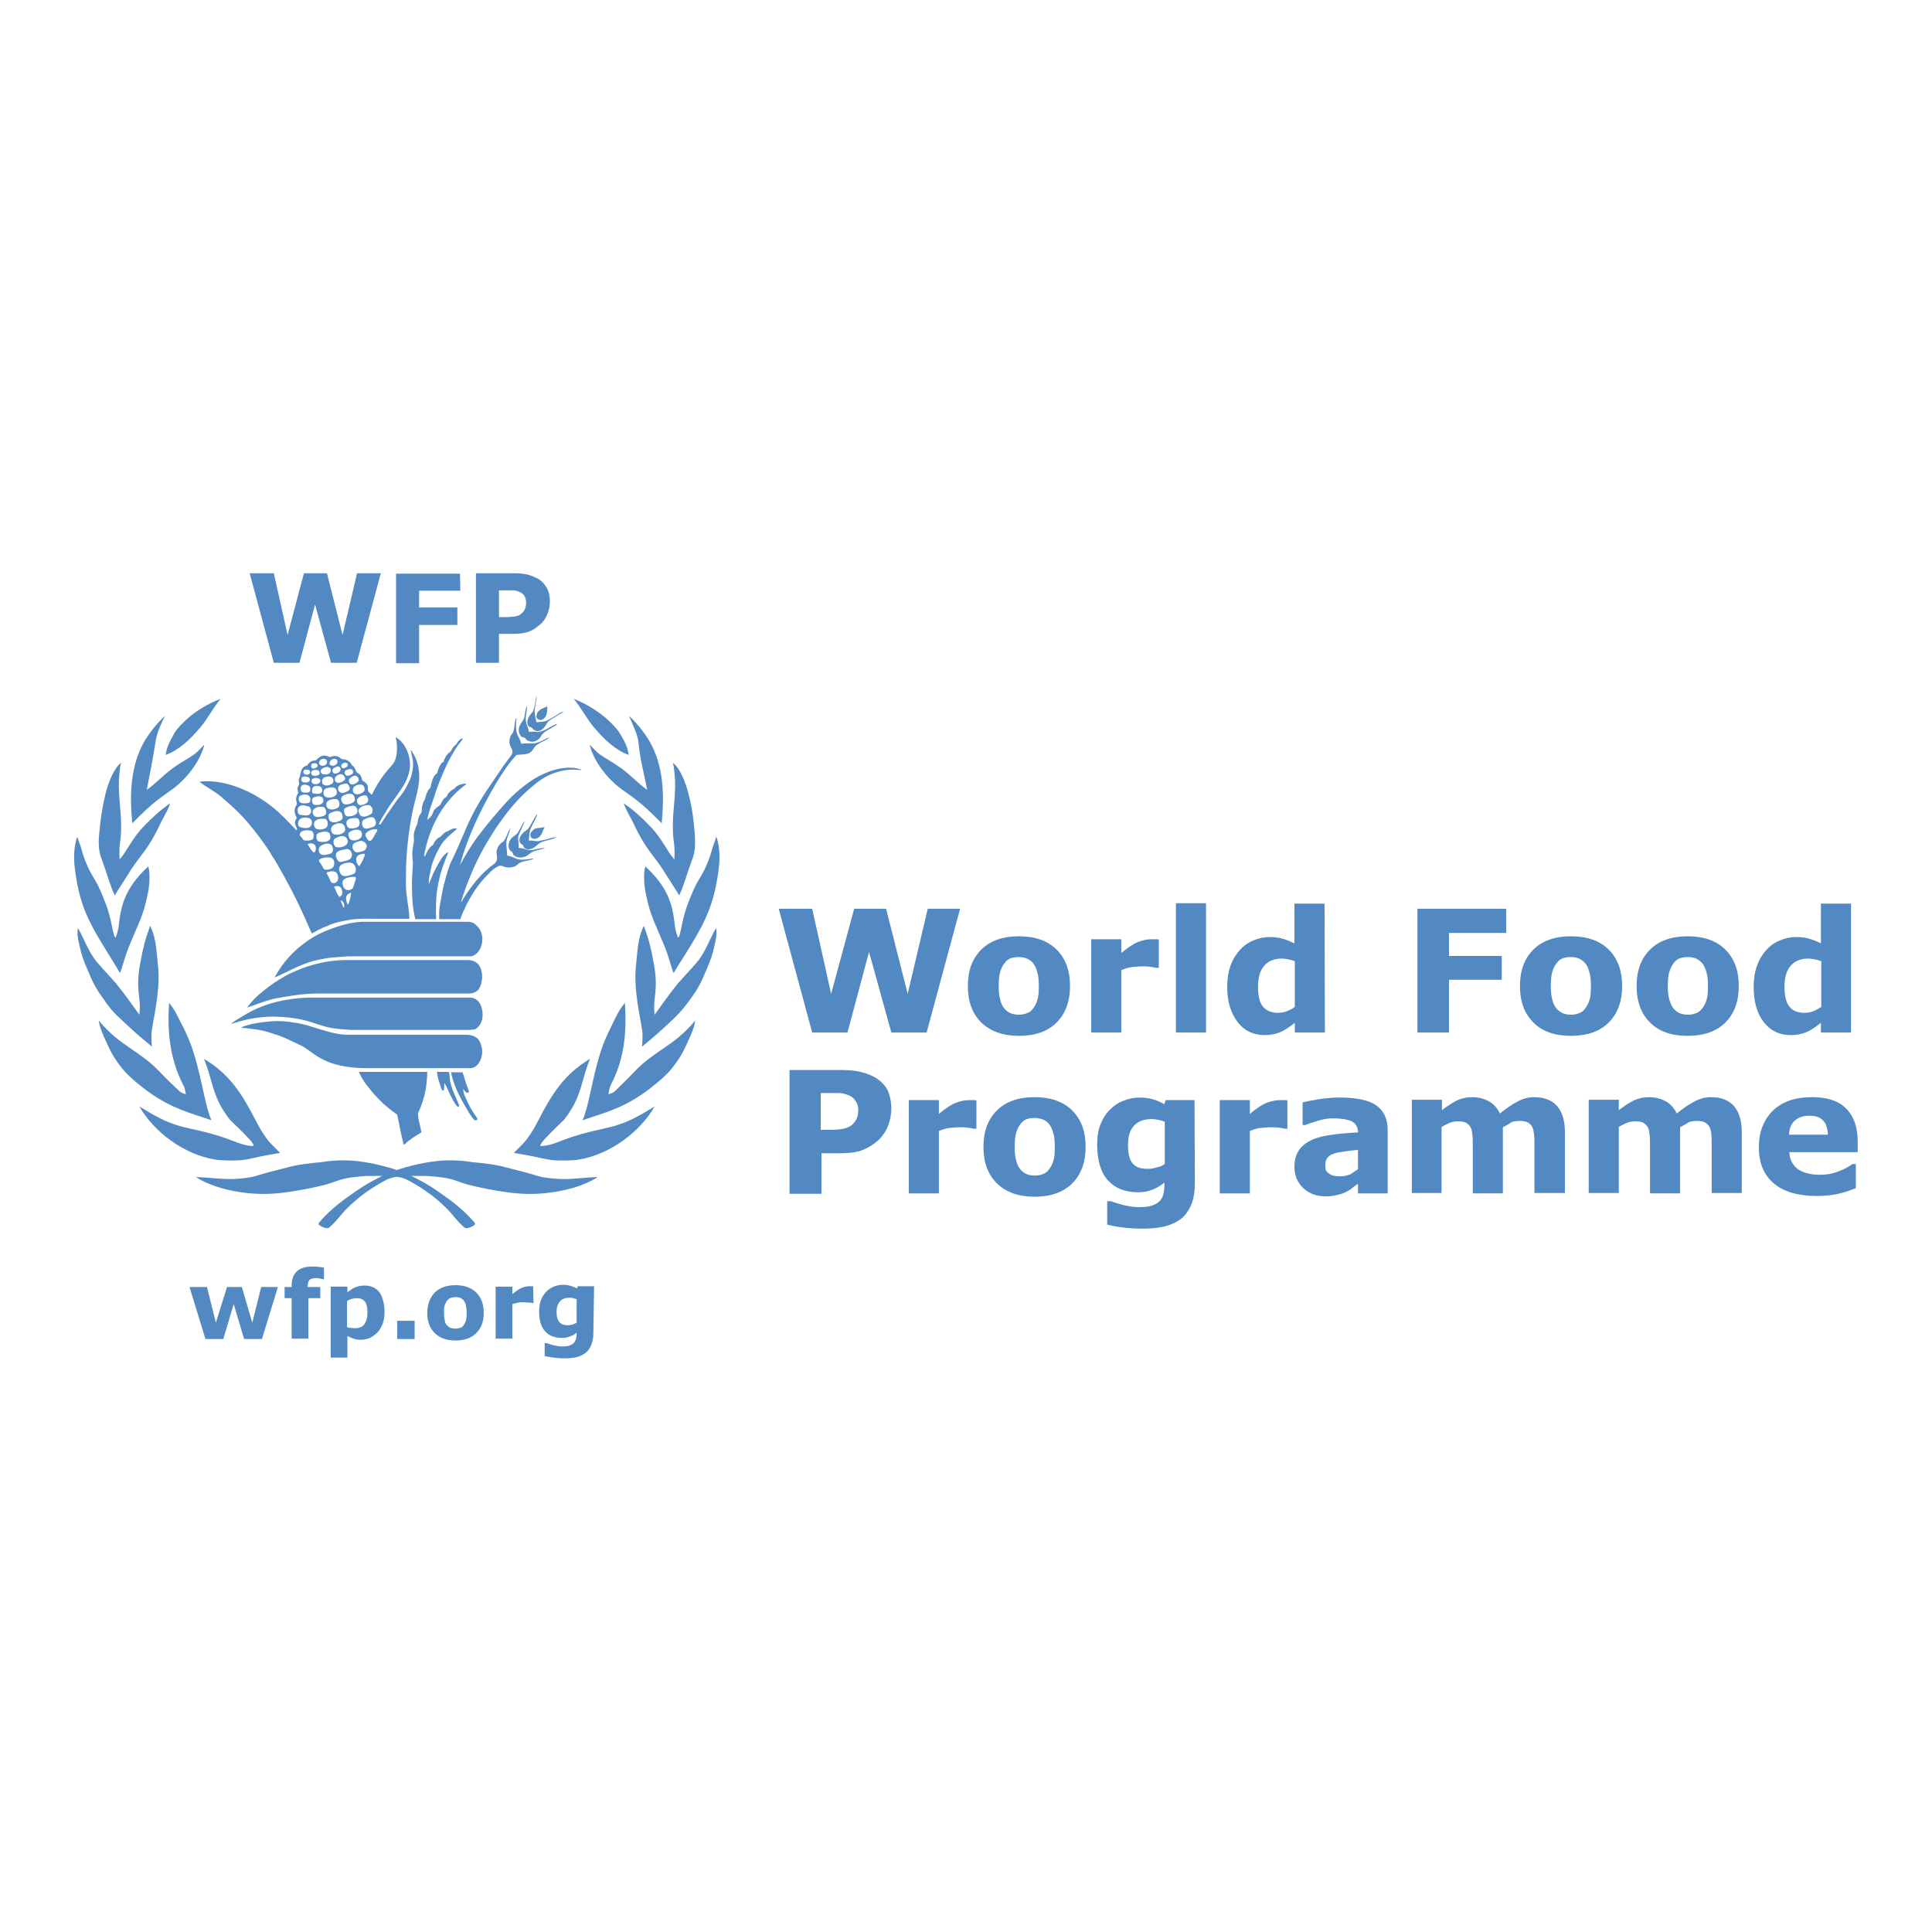 <?xml version="1.0" encoding="UTF-8"?>
<svg xmlns="http://www.w3.org/2000/svg" xmlns:xlink="http://www.w3.org/1999/xlink" version="1.1" id="Layer_1" x="0px" y="0px" viewBox="0 0 520 520" style="enable-background:new 0 0 520 520;" xml:space="preserve"> <style type="text/css"> .st0{fill:#FFFFFF;} .st1{fill:#5289C3;} </style> <rect class="st0" width="520" height="520"></rect> <g id="Layer_4"> </g> <g id="map"> </g> <g id="guides"> </g> <g id="images"> </g> <g id="text"> </g> <g id="key"> <g> <g> <g> <path class="st1" d="M119.9,206.6c0.9-2,1.8-3.6,3-5.5c0.5-0.8,1.2-1.4,1.7-2.3c-0.3-0.1-0.6,0.1-0.8,0.3 c-0.6,0.4-0.8,1.1-1.2,1.4c-1,0.8-1,1.6-1.6,2c-0.5,0.3-0.6,0.6-1,1.1c-0.2,0.4-0.4,0.7-0.6,1.4c-0.1,0.3-0.3,0-0.7,0.6 c-0.5,0.7-0.8,1.5-1,2.4c-0.1,0.3-0.6,0.4-0.9,1c-0.4,0.8-0.7,1.6-0.9,2.8c0,0.3-0.5,0.5-0.8,1.2c-0.2,0.5-0.4,0.7-0.6,1.7 c-0.1,0.6-0.4,0.7-0.7,1.6c-0.2,0.7-0.3,1.3-0.3,2.2c0,0.2-0.3,0.5-0.6,1c-0.4,0.8-0.4,1.4-0.6,2.3c-0.1,0.3-0.4,0.7-0.8,2.1 c-0.3,1.2,0,2-0.1,2.6c-0.3,1.5-0.5,2.8-0.4,4.3c0.1,0.7,0.2,1.5,0.1,2.2c-0.1,2.2-0.3,4-0.2,6.5c0,1.4,0.1,3.2,0.3,4.8 c0.2,1.7,0.6,3.1,0.6,3.1h5.6c0,0-0.2-3.2,0.1-6.6c0.2-2,0.7-4.2,1.1-5.7c0.6-1.9,0.9-2.9,2-5.5c0-0.1,0-0.3-0.3-0.1 c-0.6,0.5-1.1,0.9-1.5,1.6c-0.7,1.1-1.1,1.9-1.7,3c-0.7,1.3-1,2.4-1.7,3.9c0-1.1,0.1-2.2,0.4-3.2c0.2-1,0.4-1.9,0.7-2.8 c0.6-1.6,1.2-2.9,2.1-4.4c0.5-0.9,1.2-1.6,1.9-2.3c0.8-0.8,1.6-1.4,2.5-2.2c-0.9-0.5-2.2,0.5-2.4,0.6c-1.3,0.3-1.8,1.5-2.2,1.6 c-0.6,0.2-0.9,0.6-1.3,1.1c-0.3,0.4-0.4,0.9-0.7,1.1c-0.5,0.3-0.9,0.8-1.3,1.5c-0.2,0.3-0.6,1.6-1,1.5c0.8-4.6,2.4-8.9,5-12.8 c1.7-2.4,3.5-4.5,6.1-6.4c0.4-0.3,0.4-0.4-0.1-0.4c-2.5,0.3-2.6,1.4-3,1.5c-0.4,0.1-0.9,0.6-1.2,0.9c-0.6,0.5-0.5,1-0.8,1.2 c-0.5,0.3-0.8,0.6-1.1,1.2c-0.2,0.3-0.4,0.9-0.7,1.1c-0.6,0.4-1.3,0.9-1.6,1.5c-0.2,0.4-0.3,0.9-0.6,1.3 c-0.3,0.4-0.8,0.8-1.1,1.1c0.3-2,1.2-4.3,1.9-6.3C117.7,211.6,118.8,209.1,119.9,206.6z"></path> <path class="st1" d="M125.6,222.6c2.1-4.8,4.3-8.3,7.2-12.5c0.4-0.5,0.7-1.1,1.1-1.6c0.1-0.2,0.9-1.3,1-1.5 c1-1.5,1.4-1.9,2.4-3.3c0.3-0.4,0.5-0.7,0.6-1.1c0.2-0.8-0.5-1.4-0.7-2.2c-0.2-0.8-0.1-1.7,0.3-2.4c0.2-0.4,0.5-0.6,0.7-1.2 c0.4-1.1,0.3-3.5,0.8-3.5c-0.1,1.1-0.2,2.4,0,3.5c0.2,1.3,1,2,1.3,3.4c0.8-0.2,1.8-0.1,2.5-0.1c0.7,0.1,1.6-0.1,2.3-0.4 c1-0.3,1.8-1,2.8-1.2c-0.9,0.8-2.1,1.1-3.1,1.8c-0.4,0.2-0.7,0.5-1,0.9c-0.4,0.6-0.7,1.2-1.4,1.5c-1.1,0.5-2.1,0.3-3.4,0.5 c-1.9,2-3.7,4.7-5.4,7.5c-4.2,7.1-7.8,14.6-9.8,22.2c0.7-1.3,1.4-2.6,2.2-3.9c0.9-1.4,1.8-2.8,2.8-4.1c2.4-3.2,4.8-6,7.5-9 c2.2-2.4,4.6-4.4,7.2-6.1c3.5-2.2,7.9-3.7,11.7-3c0.4,0.1,1.1,0.2,1.3,0.5c-4.8-0.7-9.1,1-12.3,3.6c-2.5,2-4.7,4.1-6.8,6.7 c-1.1,1.3-2.1,2.7-3.1,4.1c-1,1.4-2,3-2.9,4.5c-3.1,5.1-5.4,10.5-7.2,16.1c-0.1,0.2-0.1,0.4-0.1,0.5c0.1-0.1,0.2-0.3,0.3-0.4 c2.3-3.8,5.1-7.4,8.6-9.9c0.3-0.2,0.6-0.6,0.7-0.9c0.4-1.5-0.8-2.2,0.8-4.3c0.4-0.5,0.9-0.6,1.2-1.1c0.7-1,1.2-2.8,1.7-3.3 c-0.3,1.2-0.9,2.4-1.1,3.6c-0.1,1.3,0.2,2.4,0.2,3.8c0.9,0.1,1.7,0.5,2.4,0.8c1.1,0.4,1.8,0.3,2.9,0.2c0.5,0,1.4-0.3,1.9-0.2 c-1.1,0.6-2.6,0.5-3.7,1.1c-0.8,0.4-1,1-2.1,1.2c-1,0.2-1.8,0.1-2.4-0.2c-0.5-0.2-0.9-0.3-1.3-0.1c-1.2,0.6-2,1.3-2.9,2.3 c-2.2,2.2-3.9,4.6-5.6,7.8c-0.4,0.9-0.8,1.7-1.2,2.6c-0.2,0.4-0.6,1.6-0.6,1.6h-5.7c0,0,0-1.6,0-2.2c0.1-1.2,0.3-2.1,0.5-3.3 c0.3-1.7,0.6-3.3,1.1-5c0.4-1.6,0.9-3.2,1.5-4.7C123,228.8,124.3,225.6,125.6,222.6z"></path> <path class="st1" d="M70.9,266.7c2.1-1.7,3.6-2.7,5.7-3.9c0.8-0.5,2.1-1.1,3.1-1.5c3.6-1.6,8.3-2.8,12.8-2.9c0.1,0,0.1,0,0.1,0 h33.2c0,0-0.1,0,0.1,0c1.1,0,2.1,0.4,2.7,1c0.6,0.6,1,1.6,1.1,2.5c0.1,0.8,0.1,1.5-0.1,2.4c-0.1,0.7-0.3,1.1-0.6,1.7 c-0.2,0.4-0.4,0.6-0.9,0.9c-0.4,0.3-1.1,0.5-1.8,0.5c-0.1,0-0.2,0-0.2,0c0,0-38.9,0-38.9,0s-0.2,0-0.4,0c-2.5,0-5.2,0.1-7.7,0.5 c-1.9,0.3-3.9,0.6-5.7,1c-2.3,0.6-4.6,1.5-6.9,2.3C67.8,269.4,69.2,268,70.9,266.7z"></path> <path class="st1" d="M82.4,253.5c2-1.5,4.5-2.7,6.7-3.5c1.1-0.4,2.6-0.9,3.8-1.2c1.4-0.4,3.1-0.6,4.4-0.7c0.4,0,0.1,0,0.1,0 l28.5,0c0,0,0.6,0,0.8,0.1c0.5,0.1,1,0.3,1.1,0.5c0.4,0.3,1,0.9,1.3,1.4c0.7,1.2,0.9,2.5,0.6,3.9c-0.3,1.6-1.5,3.3-3.1,3.4 c-0.3,0-0.8,0-0.8,0H95c0,0-1.8,0-2.6,0.1c-1.5,0.1-3.2,0.2-4.5,0.4c-1.1,0.2-2.2,0.4-3.4,0.7c-3.8,1-7.1,3-10.6,4.5 C76.2,258.8,79.3,255.7,82.4,253.5z"></path> <path class="st1" d="M66.5,272.8c5-2.9,10.9-4.1,16.4-4.3c0.1,0,0.4,0,0.4,0l42.6,0c0,0,0.1,0,0.5,0c2.6,0,3.5,2.6,3.5,4.6 c0,0.7-0.1,1.4-0.3,1.8c-0.2,0.6-0.5,1.1-1,1.6c-0.2,0.2-0.7,0.6-1,0.6c-0.6,0.1-1.3,0.1-1.3,0.1c0,0-31.7,0-31.7,0 c0,0-1.7-0.1-2.9-0.2c-0.9-0.1-1.5-0.2-2.4-0.3c-2.2-0.4-4-1.1-5.9-1.7c-1.3-0.4-2.6-0.7-4-0.9c-2.5-0.4-5.3-0.6-7.9-0.4 c-3.3,0.2-6.2,0.9-9.3,1.9C62.8,274.9,65,273.7,66.5,272.8z"></path> <path class="st1" d="M89.4,286.2c-1.5-0.5-2.9-1.2-4.2-2c-1.7-1.1-2.5-2-4.6-3c-1.8-0.8-3.3-1.7-5.9-2.6c-1.2-0.4-3.2-1.1-5-1.4 c-2.5-0.4-4.8-0.6-4.8-0.6s0.5-0.3,0.8-0.4c2.5-0.8,4.7-1.1,7.3-1.3c2.3-0.2,4.3,0,6.6,0.4c0.9,0.1,2.1,0.4,3.2,0.7 c3.4,1,7.3,2.5,10.7,2.5c0.2,0,0.2,0,0.2,0h31.7c0,0-0.2,0,0.1,0c1,0,2.7,0.3,3.5,1.6c0.8,1.5,1.1,3.2,0.4,5 c-0.2,0.5-0.6,1.3-1.1,1.7c-0.4,0.4-1.2,0.7-1.6,0.7c-0.1,0-0.3,0-0.3,0H98.7c0,0,0.1,0-0.2,0C95.7,287.5,92.1,287.1,89.4,286.2 z"></path> <path class="st1" d="M102.1,296c-0.8-0.8-1.9-2-2.8-3.2c-1.9-2.2-2.7-4.3-2.7-4.3H115c0,0,0,2.1-0.4,4.6 c-0.4,2.3-1.2,4.7-2.1,6.5c0,1.8,0.7,3.5,0.9,5.2c-1.5,0.9-3.2,1.9-4.5,3.2c-0.1,0.1-0.2,0.1-0.3-0.1c-0.7-2.7-1.1-5.2-1.7-7.9 C105.1,298.7,103.5,297.5,102.1,296z"></path> <path class="st1" d="M121.1,294.5c-0.5-1-0.9-2.2-1.5-3c-0.1,0.7,0,1.1-0.1,1.7c-0.1,0.5-0.5,0.3-0.6,0.1 c-0.3-0.7-0.5-1.6-0.8-2.4c-0.4-1.3-0.5-2.4-0.5-2.4l3.1,0c0,0,0.1,0,0.2,0.3c0.2,0.8,0.1,1.5,0.3,2.4c0.3,1.2,0.6,2.2,1.1,3.3 c0.4,0.9,0.8,1.9,1.2,2.8c0.1,0.1,0.1,0.4,0,0.5c-0.1,0.1-0.3,0.1-0.4,0C122.2,296.9,121.8,295.8,121.1,294.5z"></path> <path class="st1" d="M125.9,296.7c-0.5-1.1-1.3-2.4-1.2-3.6c0.3,0.4,0.5,0.8,0.9,1c0.2,0.1,0.7,0,0.6-0.4 c-0.2-0.7-0.5-1.3-0.8-2.2c-0.4-1.4-0.9-2.9-0.9-2.9l-3.1,0c0,0,0.2,1.3,0.9,3.2c0.6,1.7,1.6,3.7,2.7,5.6c0.9,1.5,1.6,2.9,2.6,4 c0.3,0.4,1.2,0,0.8-0.5C127.4,299.5,126.5,298.1,125.9,296.7z"></path> <path class="st1" d="M146.2,190.6c-0.7,0.3-1.3,0.7-1.6,1.3c-0.2,0.5-0.4,1.2,0.1,1.6c0.8,0.7,1.8,0,2.2-0.7 c0.5-0.9,0.4-2.7,0.4-2.7S146.7,190.4,146.2,190.6z"></path> <path class="st1" d="M147,195c0.3-0.6,0.9-1.2,1.7-1.6c0.8-0.5,1.6-1,2.2-1.3c0.6-0.3,0.7-0.6,0.7-0.6s-0.5,0.2-0.7,0.3 c-1.4,0.9-3,1.8-3.6,2.1c-0.8,0.4-1.9,0.4-2.9,0.5c-0.2-1.2-0.5-1.8-0.5-2.9c0-0.5,0.1-1.2,0.2-1.7c0.3-1.6,0.4-2.4,0.4-2.4 s-0.2,0.2-0.3,0.9c-0.1,0.6-0.2,0.9-0.3,1.6c-0.2,0.9-0.3,1.6-0.9,2.1c-0.7,0.8-1.4,2.1-0.9,3.2c0.3,0.6,0.9,0.5,1.1,0.7 c0.2,0.2,0.3,0.5,0.8,0.7C145.1,197.2,146.4,196.2,147,195z"></path> <path class="st1" d="M145.5,198.3c0.4-0.6,0.8-1.1,1.4-1.5c1-0.6,1.8-1,2.4-1.4c0.3-0.1,0.5-0.3,0.6-0.6 c-0.3,0.1-1.3,0.6-2.4,1.2c-0.7,0.5-2,1-2.9,1c-0.3,0-0.6-0.1-0.9-0.1c-0.6,0-1.3,0.1-1.3,0.1s-0.2-0.8-0.4-1.4 c-0.1-0.3-0.3-0.6-0.4-1.2c-0.1-0.4-0.1-0.9-0.1-1.3c0.1-1,0.4-2,0.3-3.1c-0.6,1.3-0.4,3-1.1,4c-0.3,0.4-0.6,0.8-0.8,1.3 c-0.4,0.9-0.4,1.8,0.2,2.7c0.3,0.5,1,0.5,1.2,0.6c0.2,0.1,0.3,0.7,1,0.8C143.4,200,144.8,199.4,145.5,198.3z"></path> <path class="st1" d="M145.8,224.4c0.3-0.6,0.5-1.3,0.8-1.8c-0.8,0.1-0.9,0.2-2.1,0.3c-0.3,0-0.8,0.3-1,0.5 c-0.5,0.5-0.9,0.9-0.7,1.7c0.1,0.3,0.3,0.5,0.5,0.6C144.3,226,145.3,225.4,145.8,224.4z"></path> <path class="st1" d="M146.8,226c1.1-0.3,2.4-0.8,2.9-0.6c-1,0.5-2.3,0.7-3.5,1.1c-0.9,0.2-1.5,0.9-2.3,1.5 c-0.7,0.5-1.7,0.8-2.5,0.4c-0.3-0.1-0.6-0.6-0.6-0.8c0-0.2-0.5-0.4-0.7-0.6c-0.2-0.2-0.3-0.6-0.3-0.8c0-1.5,1.1-2.1,2.2-3 c0.8-0.7,1.9-3.5,2.6-4.1c-0.1,0.9-1.3,2.7-1.8,4c-0.4,1.1-0.3,1.9-0.5,3.1c0.8,0,1.7,0.2,2.5,0.2 C145.4,226.3,146.1,226.1,146.8,226z"></path> <path class="st1" d="M145.6,228.3c-0.6,0.1-1.4,0.3-1.9,0.4c-1.8,0.4-2.6-0.5-4.1-0.5c0.1-1.6-0.4-2.4,0-3.4 c0.4-0.9,0.8-1.9,1.2-2.7c0.3-0.6,0.4-1.2,0.4-1.2s-0.4,0.6-1.7,3c-0.4,0.8-1.2,1-1.9,1.8c-0.8,0.9-1.2,2.8,0.2,3.6 c0.3,0.2,0.2,0.7,0.5,0.9c1,0.9,2.9,0.8,4.1-0.3c1-0.9,2.2-1,3.2-1.3c0.6-0.1,1.1-0.4,1.1-0.4S146.5,228.2,145.6,228.3z"></path> <path class="st1" d="M111.6,216c0.5-1.9,1-3.8,1.2-5.8c0.2-3-0.4-6.1-2.3-8.4c0.2,1,0.4,1.8,0.6,2.8c0.2,1.2,0,2.6-0.3,3.9 c-0.2,0.9-0.7,1.9-1.1,2.7c-0.5,1-1.2,2.2-2,3.1c-2.1,2.6-5.3,7.6-5.3,7.6s-0.3,0-0.4,0c0-0.6,1.5-2.8,2.2-4 c1.6-2.6,2.9-4,4.3-6.3c0.9-1.4,1.6-3.2,1.8-4.8c0.4-3.2-1.3-7.1-3.8-8.4c0.6,2.4,0.5,5.8-0.8,7.3c-2.4,2.7-3.9,4.7-5.6,8.2 c-0.1,0.1-0.5-0.5-0.8-0.7c-0.4-0.2-0.2-1-0.3-1.5c-0.1-0.4-0.3-0.8-0.4-0.8c-0.5-0.6-1-0.7-1.1-0.9c-0.1-0.2-0.1-0.7-0.5-1.4 c-0.2-0.3-0.8-0.5-1-0.8c-0.3-0.3-0.4-1.3-1.1-1.7c-0.3-0.2-0.5-0.8-0.8-1c-1-0.9-2-0.7-2.1-0.8c-0.2-0.1-0.7-0.7-1.6-0.8 c-0.8-0.2-1.3,0.4-1.8,0.2c-1.1-0.5-2.2-0.6-3.4,0.8c-0.3,0.4-1,0-1.7,0.6c-0.7,0.5-0.7,1-1,1c-0.6,0.1-1.1,0.6-1.4,1.2 c-0.1,0.3-0.2,0.9-0.3,1.3c-0.1,0.5-0.4,1-0.4,1.4c0,0.5,0.2,0.8,0.1,1.1c-0.1,0.4-0.4,0.7-0.4,1c0,0.2,0,0.7,0.1,1 c0.2,0.3-0.1,0.6-0.3,1c-0.1,0.3-0.3,0.9-0.2,1.3c0.1,0.6,0.4,0.8,0.1,1.2c-0.4,0.7-0.9,1.9,0,3.3c0.2,0.3-0.4,0.8-0.4,1.5 c0,0.8,0.5,1.4,0.6,1.8c0,0.1-0.2,0.1-0.2,0.3c-2.2-2.3-4.1-4.4-6.6-6.4c-1.5-1.2-3.1-2.2-4.8-3.2c-4.6-2.5-9.9-4.1-14.7-3.5 c1.8,1.5,4.1,2.5,6,4.2c1.8,1.6,3.4,2.9,5,4.6c2.5,2.6,4.6,5.3,6.7,8.3c0.6,0.9,1.1,1.5,1.6,2.5c0.6,0.9,1.3,2,1.8,2.9 c2.7,4.7,5,9.1,7.2,14c0.6,1.3,1.2,2.8,1.8,4.1c0.2,0.4,0.4,0.1,0.6,0c0.8-0.5,1.7-0.9,2.5-1.3c0.7-0.3,1.3-0.5,1.9-0.8 c1.5-0.6,3-0.9,4.6-1.2c2.7-0.6,7.5-0.4,7.5-0.4l9.1,0c0.1,0,0.1,0,0.2,0c-0.1-2.6-0.7-5.2-0.9-7.8c-0.1-2.1,0-4.2,0-6.3 C109.5,227.4,110.3,221.2,111.6,216z M100.9,220.5c0.2,0.5,0.4,0.9,0.2,1.4c-0.2,0.6-0.8,0.7-1.4,0.9c-0.5,0.2-1.4,0.4-1.8,0 c-0.5-0.5-0.7-1.6-0.1-2.1C98.6,220.2,100.5,219.4,100.9,220.5z M94.4,231c-0.6,0.7-1.6,0.7-2.6,1c-0.4,0.1-0.8-0.2-1-0.6 c-0.4-0.7-0.7-1.5,0-2.1c0.6-0.5,1.4-0.5,2.1-0.7c0.3-0.1,0.7-0.2,1.1,0.1C94.7,229.1,95,230.3,94.4,231z M95.7,233.5 c0.2,0.8,0,1.6-0.7,1.8c-0.9,0.3-2.1,0.8-2.9,0.3c-0.8-0.6-1.2-2.1-0.3-2.8C92.9,232.1,95.2,231.6,95.7,233.5z M84.1,212.2 c0.2-0.7,1.1-0.7,1.8-0.6c0.8,0.1,1,1.2,0.7,1.6c-0.4,0.6-1.3,0.5-2.1,0.4C83.9,213.6,83.9,212.8,84.1,212.2z M83.9,209.9 c0.1-0.2,0.2-0.3,0.3-0.3c0.6-0.3,1.2-0.3,1.7,0c0.4,0.2,0.4,0.8,0.1,1.1c-0.4,0.4-1.3,0.5-1.8,0.2 C83.8,210.6,83.8,210.2,83.9,209.9z M89.3,211c-0.7,0.4-1.6,0.6-2.2,0.2c-0.5-0.3-0.5-1.1-0.3-1.5c0.5-0.7,1.6-0.8,2.3-0.6 C89.8,209.4,90,210.6,89.3,211z M90.1,212.1c0.6,0.3,0.7,1.3,0.4,1.8c-0.5,0.7-2.1,1.1-3,0.5c-0.5-0.4-0.8-1.8,0.3-2.2 C88.6,212,89.4,211.7,90.1,212.1z M84.5,214.6c0.8-0.3,2.2-0.6,2.5,0.5c0.3,1.5-1.4,1.7-2.4,1.5 C83.9,216.4,83.7,214.9,84.5,214.6z M84.4,217.9c0.6-0.7,1.7-0.9,2.6-0.7c0.5,0.1,0.8,0.8,0.8,1.5c0,0.4-0.3,0.7-0.5,0.8 c-0.6,0.3-1.3,0.4-2,0.4C84.3,219.8,83.8,218.6,84.4,217.9z M84.8,221c0.6-0.6,1.7-0.7,2.6-0.6c0.5,0.1,0.8,0.6,0.8,1.2 c0.2,1.6-1.9,1.9-3,1.5C84.6,222.9,84.2,221.6,84.8,221z M87.9,217c-0.5-1.6,1.5-2.1,2.7-1.9c0.8,0.2,1.1,1.8,0.3,2.3 C90,218,88.3,218.2,87.9,217z M96.1,218.8c-0.5,0.8-2,1-2.7,0.9c-0.5-0.1-0.8-0.9-0.8-1.5c0-0.3,0.1-0.6,0.3-0.7 c0.8-0.4,1.6-0.7,2.4-0.6C96.1,217.1,96.4,218.2,96.1,218.8z M96.5,220.5c0.3,0.5,0.5,1.1,0.1,1.8c-0.4,0.6-1.9,0.8-2.6,0.6 c-0.4-0.1-0.6-0.6-0.7-0.9c-0.1-0.5-0.1-0.9,0.3-1.3c0.6-0.5,1.4-0.5,2.1-0.5C96,220.1,96.4,220.3,96.5,220.5z M95.4,215.6 c-0.5,0.8-2.7,1.3-3.2,0.5c-0.4-0.6-0.6-1.4,0.1-1.9c0.7-0.4,1.5-0.7,2.3-0.5C95.3,213.8,95.7,215,95.4,215.6z M93.8,212.8 c-0.4,0.3-0.8,0.4-1.3,0.6c-0.7,0.2-1.4-0.3-1.5-1c-0.1-1.2,1.1-1.3,1.9-1.5c0.6-0.1,1,0.4,1.1,0.8 C94.2,212.1,94.2,212.6,93.8,212.8z M88.8,218.9c0.9-0.5,2.8-1.2,3.3,0.3c0.2,0.6,0.2,1.3-0.4,1.6c-0.7,0.4-1.9,0.8-2.7,0.3 C88.3,220.6,88.2,219.2,88.8,218.9z M89.6,222.2c0.9-0.7,2.8-1.1,3.2,0.4c0.1,0.4,0.2,0.8,0,1.1c-0.5,0.8-1.8,1.1-2.7,0.9 C89.1,224.5,88.7,222.9,89.6,222.2z M90.3,225.6c0.8-0.4,1.9-0.9,2.7-0.3c0.4,0.2,0.8,1.3,0.5,1.7c-0.6,1-2.1,1.2-3,1 C89.7,227.7,89.4,226,90.3,225.6z M94,225.5c-0.2-0.5-0.4-1.2,0-1.5c0.8-0.6,2.5-1.1,3.2-0.2c0.4,0.6,0.3,1.6-0.5,2 C96,226.2,94.5,226.6,94,225.5z M99.3,216.7c0.4,0,0.7,0.5,0.9,0.9c0.2,0.6,0,1.3-0.2,1.4c-0.4,0.3-1.9,1.2-2.8,0.6 c-0.5-0.3-0.6-0.9-0.7-1.3C96.5,217.1,98.3,216.6,99.3,216.7z M98.9,214.6c0.3,0.4,0.2,1,0.1,1.2c-0.5,0.7-1.9,1.1-2.4,0.8 c-0.4-0.2-0.8-1.2-0.3-1.7c0.5-0.6,1.4-0.9,2.3-0.8C98.7,214.2,98.8,214.4,98.9,214.6z M97.3,211.2c0.8,0.1,0.9,1.2,0.8,1.6 c-0.2,0.3-0.6,0.6-0.8,0.7c-0.6,0.3-1.2,0.4-1.8,0.1c-0.5-0.2-0.7-1-0.4-1.5C95.5,211.3,96.6,211.1,97.3,211.2z M96.5,209.6 c0.2,0.6-0.2,0.9-0.7,1.2c-0.5,0.3-1.1,0.5-1.5,0.2c-0.4-0.4-0.6-1.1-0.1-1.5C94.8,208.8,96,208.3,96.5,209.6z M94.4,207 c0.4,0,0.5,0.3,0.6,0.5c0.1,0.4,0,0.7-0.3,0.9c-0.4,0.2-0.8,0.4-1.2,0.4c-0.5,0-0.9-0.7-0.7-1.2C93.1,207.2,93.8,207,94.4,207z M93.2,205.3c0.3,0.1,0.5,0.4,0.4,0.8c-0.1,0.2-0.4,0.4-0.6,0.5c-0.5,0.3-0.9,0.2-1.1-0.2C91.6,205.7,92.6,205.1,93.2,205.3z M92.5,208.7c0.3,0.3,0.6,0.9,0.2,1.3c-0.4,0.4-0.9,0.6-1.5,0.7c-0.4,0.1-0.9-0.2-1-0.6c-0.1-0.3-0.1-0.9,0.2-1.1 C91,208.4,91.8,208.1,92.5,208.7z M91.6,206.7c0.3,0.5-0.2,1-0.4,1.2c-0.5,0.3-1.3,0.5-1.6,0c-0.3-0.5-0.1-1.1,0.5-1.3 C90.7,206.3,91.2,206,91.6,206.7z M88.8,205c0.3-0.6,1-0.9,1.6-0.7c0.1,0,0.4,0.3,0.4,0.5c0.1,0.4-0.1,0.8-0.4,1 c-0.4,0.3-0.8,0.4-1.3,0.2C88.7,205.9,88.6,205.4,88.8,205z M89,207.6c-0.1,0.4-0.4,0.7-0.9,0.8c-0.5,0.1-1.2,0.1-1.5-0.2 c-0.3-0.3-0.4-0.7-0.2-1c0.5-0.6,1.3-0.9,2-0.7C88.8,206.6,89.2,207,89,207.6z M85.9,205.1c0.2-0.7,1-1,1.6-0.8 c0.6,0.2,0.7,1,0.3,1.4c-0.2,0.2-0.5,0.4-0.8,0.4C86.4,206.2,85.7,205.8,85.9,205.1z M85.5,208.7c-0.6,0.2-1.5,0.2-1.7-0.4 c-0.3-1.1,1-1.2,1.7-1C86.1,207.4,86.3,208.5,85.5,208.7z M83.8,205.9c0-0.2,0.3-0.4,0.4-0.4c0.3-0.1,0.6-0.1,0.9,0 c0.6,0.2,0.5,0.9-0.1,1.2c-0.3,0.1-0.7,0.2-0.9,0.1C83.8,206.7,83.7,206.3,83.8,205.9z M82,207.2c0.4-0.1,1-0.1,1.3,0.2 c0.4,0.4,0.1,1.1-0.7,1.1c-0.3,0-0.6-0.1-0.7-0.2C81.5,208,81.6,207.3,82,207.2z M81.5,209.1c0.4-0.2,1.1-0.1,1.5,0.1 c0.2,0.1,0.5,0.4,0.4,0.8c-0.1,0.4-0.6,0.6-1,0.6c-0.5,0-1,0-1.2-0.4C81,209.8,81.1,209.2,81.5,209.1z M83.1,211.5 c0.2,0.1,0.3,0.3,0.4,0.5c0.1,0.6,0,1.2-0.6,1.3c-0.8,0.1-2,0.2-2-1C80.9,211,82.2,211,83.1,211.5z M80.9,214.1 c0.7-0.3,2-0.5,2.5,0.4c0.3,0.5,0.2,1.4-0.3,1.6c-0.5,0.1-2.2,0.4-2.6-0.5C80.3,215,80.4,214.3,80.9,214.1z M80.4,217.2 c0.7-0.7,1.6-0.4,2.4-0.2c0.2,0,0.4,0.1,0.5,0.2c0.6,0.6,0.6,1.5,0,2c-0.7,0.5-1.6,0.2-2.5,0.1c-0.2,0-0.5-0.3-0.6-0.5 C80.1,218.3,80,217.6,80.4,217.2z M80.4,220.9c0.5-1,2.1-1,3-0.6c0.7,0.4,0.8,1.7,0,2.3c-0.6,0.4-1.6,0.3-2.3,0.1 C80.1,222.6,80.1,221.6,80.4,220.9z M80.9,225.1c-0.5-0.4-0.1-1.1,0.3-1.3c0.7-0.4,1.8-0.4,2.6-0.2c0.5,0.2,0.7,0.9,0.6,1.6 c0,0.3-0.1,0.6-0.3,0.7c-0.6,0.4-1.4,0.4-2.1,0.3C81.5,226.2,81.4,225.5,80.9,225.1z M84.4,229.4c-0.7-0.5-1-1.3-1.5-2 c-0.1-0.2,0-0.3,0.1-0.3c1.3-0.4,2.2,0.3,2,1.6C84.9,229,84.7,229.6,84.4,229.4z M85.2,224.7c0.1-0.3,0.5-0.5,0.8-0.6 c0.8-0.2,1.7-0.5,2.5,0c0.3,0.2,0.3,0.4,0.4,0.8c0.1,0.6,0,1.1-0.4,1.3c-0.8,0.5-1.6,0.5-2.6,0.3 C85.2,226.4,85.1,225.4,85.2,224.7z M86.3,227.7c1-0.7,3-1.2,3.3,0.6c0.1,0.5,0,1.3-0.8,1.5c-0.7,0.2-1.6,0.5-2.3,0.2 C85.7,229.7,85.5,228.2,86.3,227.7z M86,232c-0.1-0.1-0.2-0.5-0.1-0.6c0.8-0.6,1.9-0.7,2.8-0.6c1.2,0.1,1.4,1.2,1.2,2.1 c-0.3,1.2-2.1,1.3-2.6,1.1C87,233.8,86.6,232.7,86,232z M88.2,235.6c-0.1-0.2-0.4-0.7-0.2-0.8c1.5-0.5,2.7-0.5,3,1.1 c0.2,1.2-0.6,2.1-1.7,1.7C89,237.6,88.7,236.3,88.2,235.6z M91.4,241.4c-0.8-0.7-0.9-1.8-1.5-2.7c0.6-0.4,1.7-0.3,2,0.5 c0.3,0.6,0.4,1.6-0.2,2C91.6,241.3,91.5,241.4,91.4,241.4z M92.6,244.3c-0.4-0.2-0.4-0.6-0.5-0.9c-0.1-0.3-0.5-0.7-0.3-1.1 C92.5,242.7,92.8,243.4,92.6,244.3z M94.2,242c-0.2,0.5-0.2,1-0.5,1.4c-0.1,0.2-0.2-0.1-0.2-0.1c-0.3-0.8-0.5-1.5-0.2-2.2 c0.2-0.4,0.7-0.7,1.2-0.8C94.4,240.9,94.4,241.5,94.2,242z M95.6,237.1c-0.2,0.6-0.3,1.2-0.6,1.8c-0.2,0.6-1.3,0.8-1.8,0.6 c-0.8-0.3-1.5-2.1-0.6-2.8c0.7-0.5,1.4-0.6,2.3-0.7c0.2,0,0.8,0,0.8,0.1C95.9,236.4,95.8,236.6,95.6,237.1z M96.8,233 c-0.2,0.4-0.9-0.8-0.9-1.3c-0.2-1.6,1.1-1.9,2.3-1.9C98.2,230.6,97.4,232.1,96.8,233z M98.6,228.2c-0.3,0.9-1.3,1-2.2,1.2 c-0.2,0-0.6,0-0.9-0.2c-0.4-0.4-0.7-0.8-0.6-1.5c0-0.4,0.3-0.7,0.7-0.9c0.7-0.3,1.5-0.7,2.2-0.3 C98.6,226.9,98.9,227.6,98.6,228.2z M101.5,223.7c-0.6,0.8-0.9,1.7-1.5,2.4c-0.3,0.4-0.9,0.2-1.1-0.2c-0.3-0.5-0.8-1.1-0.4-1.6 c0.6-0.8,1.8-1.2,2.9-1.1C101.4,223.2,101.7,223.5,101.5,223.7z M109.8,247.3C109.8,247.3,109.7,247.3,109.8,247.3L109.8,247.3z "></path> <g> <path class="st1" d="M49.5,194.3c-1.8,1.8-2.3,2.4-3.3,4.4c-0.6,1.1-1.4,2.6-1.6,4.5c3.7-1.4,6.6-4.2,9.3-7.4 c2-2.3,3.5-5.4,5.5-7.7C55.9,189.4,52.2,191.6,49.5,194.3z"></path> <path class="st1" d="M39,199.3c1.4-2.3,3.4-4.8,5.4-6.6c-1,2.1-2.1,4.2-2.5,6.8c-0.8,5-1.5,8.5-2.4,13.1 c2.3-1.6,4.7-4.2,7.1-5.9c1.9-1.4,3.7-2.3,5.6-3.6c1.1-0.8,1.9-1.8,2.8-2.7c-1.1,4.8-5.3,9.6-8.3,11.8 c-3.8,2.8-5.1,3.3-11.1,9.4C34.9,214,35,206.1,39,199.3z"></path> <path class="st1" d="M26.7,224.5c0.3-3.9,0.8-7.1,1.7-10.9c0.7-2.7,2.1-6.7,4.2-8.3c-0.3,1-0.4,2.4-0.5,3.4 c-0.4,4.1,0.4,8.8,0.5,12.8c0,2,0,3.5-0.3,5.4c-0.3,2-0.1,4.4-0.1,4.4s1.1-1.2,2-2.8c2.1-3.3,2.8-4.3,4.5-6.1 c2.1-2.2,4.4-4.3,7.1-6.2c-0.3,1.2-1.7,3.7-2.2,4.6c-0.7,1.3-1.1,2.5-2.8,5.4c-2.5,4.1-3.6,4.7-6.3,9.1c-0.6,1-3,4.6-3.6,5.7 c-1.3-2.7-1.8-5-3.4-9.4C26.4,229.1,26.5,226.3,26.7,224.5z"></path> <path class="st1" d="M22.8,245c-1.5-3.9-2.2-7.5-2.7-11.6c-0.3-2.5-0.2-5.8,0.7-8.2c0.2,0.6,0.7,2.1,0.8,2.3 c0.7,2.2,0.9,3.3,1.9,5.5c0.7,1.7,1.6,3,2.5,4.6c0.8,1.5,1.6,3.4,2.2,5c2,4.8,2.1,9.3,2.9,9.8c0.5-1.2,0.7-2.3,0.8-2.8 c0.6-5.3,1.3-10.2,8-16.4c0.6,1.9,0.3,5.3-0.1,7.2c-0.8,4-1.5,6-3.2,9.9c-0.9,2.1-2.2,5.1-2.5,6.1c-0.9,2.6-1.2,4-1.8,5.5 C29.1,256.4,25.2,251,22.8,245z"></path> <path class="st1" d="M28.1,269.2c-2.3-3.1-3.1-4.7-4.5-8.1c-1.2-2.8-1.6-3.8-2.3-7c-0.4-1.7-0.6-3.3-0.3-4.3 c1.8,3.2,3,6.8,5.3,9.4c1.8,2.1,3.6,3.9,5.1,5.7c2.2,2.7,4,5.3,6.1,8.2c0.2-1.4,0.2-2.9-0.1-5.2c-0.4-3.2-0.2-5.8,0.4-8.9 c0.7-3.9,1.2-5.9,2.6-9.8c1.7,3.3,1.7,7,2.1,10.5c0.8,6.7-1.3,14.7-1.7,18.1c-0.1,0.9,0,3.1,0.1,3.9c-3.1-2.5-5.9-5-8.7-7.7 C30.8,272.8,29.1,270.8,28.1,269.2z"></path> <path class="st1" d="M40,293.9c-1.4-1-5.3-4-7.1-6.3c-2.7-3.4-3.2-4.8-5-8.7c-0.2-0.5-1.2-2.7-1.3-4.2 c5.7,6.9,10.9,8,16.3,13.7c2,2.1,4.1,4.1,5.2,5.1c0.8,0.8,1.9,1,1.9,1s-0.1-1.5-0.7-2.5c-3.6-7-4.3-14.3-3.8-22.1 c1.7,2.1,2.2,3.4,3.2,5.4c1.2,2.2,1.7,3.5,2.3,4.9c3.1,7.8,3.9,16.8,5.9,21.3C51,299.5,46.3,298.4,40,293.9z"></path> <path class="st1" d="M64.4,312.3c-1.6,0.1-4.8,0.1-6.5-0.2c-8.5-1.4-16.5-7.5-20.4-14.3c3.6,2.2,6.2,3.7,9.4,4.8 c2.8,1,5.5,1.3,10.2,2.6c2.9,0.8,5.7,1.9,6.7,2.3c3.2,1.2,4.5,0.9,4.5,0.9s0-0.5-1.2-1.8c-2.4-2.6-3.2-3.2-5.2-5.2 c-0.6-0.7-2.1-2.9-2.8-4.3c-2.1-4.2-2.3-7.5-4.2-12.1c7,4.1,10.4,9.7,14.1,16.9c1.1,2.2,2.7,4.7,4.1,6.1 c0.9,0.9,2.3,2.3,2.3,2.3s-1,0.2-4,0.7C70,311.2,67.1,312.1,64.4,312.3z"></path> <path class="st1" d="M98.2,312.8c3.7,0.6,7,1.5,10.3,2.7c0.9,0.3,2.3,1,3.2,1.5c2.4,1.2,3.7,2,5.8,3.4c3.3,2.3,6.8,4.7,10,8.4 c0.1,0.1,0.6,0.6,0.2,0.9c-0.6,0.5-2.2,1.2-2.7,0.7c-2.9-2.6-2.8-3.4-6.3-6.6c-0.9-0.8-2.3-2-3.9-3.1c-1.6-1.1-3.5-2.3-5.3-3.2 c-1.6-0.8-4.1-1-5.5-1l0,0c-0.6,0-4.3,0-5.2,0c-7.2,0.5-6.9,1.1-11,2.3c-3.4,0.9-7.1,1.6-10.7,2.1c-3.7,0.5-7.1,0.6-10.6,0.2 c-4.7-0.5-9.9-1.8-13.8-4.3c3.5,0.1,7.2,0.7,10.7,0.5c1.5-0.1,3.9-0.3,5.5-0.8c3.2-1,5.1-1.4,8.5-2.3c2.9-0.8,5.9-1.1,9-1.4 C90.7,312.1,94.7,312.2,98.2,312.8z"></path> <path class="st1" d="M164.2,194.3c1.8,1.8,2.3,2.4,3.4,4.4c0.6,1.1,1.4,2.6,1.6,4.5c-3.7-1.4-6.6-4.2-9.3-7.4 c-2-2.3-3.5-5.4-5.5-7.7C157.8,189.4,161.4,191.6,164.2,194.3z"></path> <path class="st1" d="M174.7,199.3c-1.4-2.3-3.4-4.8-5.4-6.6c1,2.3,2.3,5.1,2.5,6.8c0.5,5.1,1.5,8.5,2.4,13.1 c-2.3-1.6-4.7-4.2-7.1-5.9c-1.9-1.4-3.7-2.3-5.6-3.6c-1.1-0.8-1.9-1.8-2.8-2.7c1.1,4.8,5.3,9.6,8.3,11.8 c3.8,2.8,5.1,3.3,11.1,9.4C178.8,214,178.7,206.1,174.7,199.3z"></path> <path class="st1" d="M187,224.5c-0.3-3.9-0.7-7.1-1.7-10.9c-0.7-2.7-2.1-6.7-4.2-8.3c0.3,1,0.4,2.4,0.5,3.4 c0.4,4.1-0.4,8.8-0.5,12.8c0,2,0,3.5,0.3,5.4c0.3,2,0.1,4.4,0.1,4.4s-1.1-1.2-2-2.8c-2.1-3.3-2.8-4.3-4.5-6.1 c-2.1-2.2-4.4-4.3-7.1-6.2c0.3,1.2,1.7,3.7,2.2,4.6c0.7,1.3,1.1,2.5,2.8,5.4c2.5,4.1,3.6,4.7,6.3,9.1c0.6,1,3,4.6,3.6,5.7 c1.3-2.7,1.8-5,3.4-9.4C187.3,229.1,187.1,226.3,187,224.5z"></path> <path class="st1" d="M190.8,245c1.5-3.9,2.2-7.5,2.7-11.6c0.3-2.5,0.2-5.8-0.7-8.2c-0.2,0.6-0.7,2.1-0.8,2.3 c-0.7,2.2-0.9,3.3-1.9,5.5c-0.7,1.7-1.6,3-2.5,4.6c-0.8,1.5-1.6,3.4-2.2,5c-2,4.8-2.1,9.3-2.9,9.8c-0.5-1.2-0.7-2.3-0.8-2.8 c-0.6-5.3-1.3-10.2-8-16.4c-0.6,1.9-0.3,5.3,0.1,7.2c0.8,4,1.5,6,3.2,9.9c0.9,2.1,2.2,5.1,2.5,6.1c0.9,2.6,1.2,4,1.8,5.5 C184.6,256.4,188.5,251,190.8,245z"></path> <path class="st1" d="M185.6,269.2c2.3-3.1,3.1-4.7,4.5-8.1c1.2-2.8,1.6-3.8,2.3-7c0.4-1.7,0.6-3.3,0.3-4.3 c-1.8,3.2-3,6.8-5.3,9.4c-1.8,2.1-3.6,3.9-5.1,5.7c-2.2,2.7-4,5.3-6.1,8.2c-0.2-1.4-0.2-2.9,0.1-5.2c0.4-3.2,0.2-5.8-0.4-8.9 c-0.7-3.9-1.2-5.9-2.6-9.8c-1.7,3.3-1.7,7-2.1,10.5c-0.8,6.7,1.3,14.7,1.7,18.1c0.1,0.9,0,3.1-0.1,3.9c3.1-2.5,5.9-5,8.7-7.7 C182.8,272.8,184.5,270.8,185.6,269.2z"></path> <path class="st1" d="M173.7,293.9c1.4-1,5.3-4,7.1-6.3c2.7-3.4,3.2-4.8,5-8.7c0.2-0.5,1.2-2.7,1.3-4.2 c-5.7,6.9-10.9,8-16.3,13.7c-2,2.1-4.1,4.1-5.1,5.1c-0.8,0.8-1.9,1-1.9,1s0.1-1.5,0.6-2.5c3.7-7,4.3-14.3,3.8-22.1 c-1.7,2.1-2.2,3.4-3.2,5.4c-1.1,2.2-1.7,3.5-2.3,4.9c-3.1,7.8-3.9,16.8-5.9,21.3C162.7,299.5,167.4,298.4,173.7,293.9z"></path> <path class="st1" d="M149.3,312.3c1.6,0.1,4.8,0.1,6.5-0.2c8.5-1.4,16.5-7.5,20.4-14.3c-3.6,2.2-6.2,3.7-9.4,4.8 c-2.8,1-5.5,1.3-10.2,2.6c-2.9,0.8-5.7,1.9-6.7,2.3c-3.2,1.2-4.5,0.9-4.5,0.9s0-0.5,1.2-1.8c2.4-2.6,3.2-3.2,5.2-5.2 c0.6-0.7,2.1-2.9,2.8-4.3c2.1-4.2,2.3-7.5,4.2-12.1c-7,4.1-10.4,9.7-14.1,16.9c-1.1,2.2-2.7,4.7-4.1,6.1 c-0.9,0.9-2.3,2.3-2.3,2.3s1,0.2,4,0.7C143.7,311.2,146.6,312.1,149.3,312.3z"></path> <path class="st1" d="M115.4,312.8c-3.7,0.6-7,1.5-10.3,2.7c-0.9,0.3-2.3,1-3.2,1.5c-2.4,1.2-3.7,2-5.8,3.4 c-3.3,2.3-6.8,4.7-10,8.4c-0.1,0.1-0.6,0.6-0.2,0.9c0.6,0.5,2.2,1.2,2.7,0.7c2.9-2.6,2.8-3.4,6.3-6.6c0.9-0.8,2.3-2,3.9-3.1 c1.6-1.1,3.5-2.3,5.3-3.2c1.6-0.8,4.1-1,5.5-1l0,0c0.6,0,4.3,0,5.2,0c7.2,0.5,6.9,1.1,11,2.3c3.4,0.9,7.1,1.6,10.7,2.1 c3.7,0.5,7.1,0.6,10.6,0.2c4.7-0.5,9.9-1.8,13.8-4.3c-3.5,0.1-7.2,0.7-10.7,0.5c-1.5-0.1-3.9-0.3-5.5-0.8 c-3.2-1-5.1-1.4-8.5-2.3c-2.9-0.8-5.9-1.1-9-1.4C122.9,312.1,119,312.2,115.4,312.8z"></path> </g> </g> <g> <path class="st1" d="M102.5,154.3L96,178.4h-6.9l-4.3-15.7l-4.2,15.7h-6.9l-6.5-24.1h6.5l3.7,16.6l4.4-16.6h6.2l4.2,16.6 l3.9-16.6H102.5z"></path> <path class="st1" d="M123.9,159h-11.1v4.5h10.3v4.7h-10.3v10.3h-6.2v-24.1h17.2L123.9,159L123.9,159z"></path> <path class="st1" d="M148,161.9c0,1.1-0.2,2.1-0.6,3.2c-0.4,1-0.9,1.9-1.6,2.6c-1,0.9-2,1.7-3.2,2.2c-1.2,0.5-2.6,0.7-4.4,0.7 h-3.9v7.8h-6.2v-24.1h10.2c1.5,0,2.8,0.1,3.9,0.4c1,0.3,2,0.7,2.8,1.2c1,0.6,1.7,1.5,2.2,2.4C147.8,159.4,148,160.6,148,161.9z M141.6,162.1c0-0.7-0.2-1.3-0.5-1.8c-0.4-0.5-0.8-0.8-1.3-1c-0.6-0.3-1.3-0.4-1.9-0.4c-0.6,0-1.4,0-2.5,0h-1.1v7.2h1.8 c1.1,0,1.9-0.1,2.6-0.2c0.7-0.1,1.3-0.4,1.7-0.8c0.4-0.3,0.7-0.8,0.9-1.2C141.5,163.4,141.6,162.8,141.6,162.1z"></path> </g> <g> <path class="st1" d="M74.8,346.4l-4.3,14h-4.8l-2.8-9.4l-2.8,9.4h-4.8l-4.3-14h4.7l2.4,9.6l3-9.6h4l2.8,9.6l2.4-9.6H74.8z"></path> <path class="st1" d="M87.2,344.3h-0.3c-0.2,0-0.5-0.1-0.8-0.2c-0.3-0.1-0.7-0.1-1-0.1c-0.9,0-1.5,0.2-1.8,0.5 c-0.3,0.3-0.5,0.9-0.5,1.8v0.1h3.4v3H83v10.9h-4.5v-10.9h-1.9v-3h1.9V346c0-1.7,0.5-3,1.4-3.8c0.9-0.9,2.3-1.3,4.1-1.3 c0.7,0,1.3,0,1.8,0.1c0.5,0,1,0.1,1.4,0.2L87.2,344.3L87.2,344.3z"></path> <path class="st1" d="M103.5,353.2c0,1.1-0.2,2.2-0.5,3.1c-0.4,0.9-0.8,1.7-1.4,2.3c-0.6,0.6-1.3,1.1-2,1.5 c-0.8,0.3-1.6,0.5-2.4,0.5c-0.8,0-1.5-0.1-2-0.3c-0.6-0.2-1.1-0.4-1.7-0.7v5.8h-4.5v-19.1h4.5v1.5c0.7-0.5,1.4-1,2.1-1.3 c0.7-0.3,1.5-0.5,2.5-0.5c1.7,0,3.1,0.6,4.1,1.9C103,349.2,103.5,351,103.5,353.2z M98.9,353.3c0-1.4-0.2-2.3-0.7-3 c-0.5-0.6-1.2-0.9-2.2-0.9c-0.4,0-0.9,0.1-1.3,0.2c-0.4,0.1-0.9,0.3-1.3,0.6v7c0.3,0.1,0.6,0.2,1,0.2c0.3,0,0.7,0.1,1,0.1 c1.2,0,2.1-0.3,2.6-1C98.6,355.7,98.9,354.7,98.9,353.3z"></path> <path class="st1" d="M111.6,360.4h-4.7v-4.9h4.7V360.4z"></path> <path class="st1" d="M130.2,353.4c0,2.3-0.7,4.1-2,5.4c-1.3,1.3-3.2,2-5.6,2c-2.4,0-4.3-0.7-5.6-2c-1.3-1.3-2-3.1-2-5.4 c0-2.3,0.7-4.1,2-5.5c1.3-1.3,3.2-2,5.6-2c2.4,0,4.3,0.7,5.6,2C129.6,349.3,130.2,351.1,130.2,353.4z M124.7,356.8 c0.3-0.4,0.5-0.8,0.7-1.3c0.1-0.5,0.2-1.2,0.2-2.1c0-0.8-0.1-1.5-0.2-2.1c-0.1-0.5-0.4-1-0.6-1.3c-0.3-0.3-0.6-0.6-1-0.7 c-0.4-0.1-0.8-0.2-1.2-0.2c-0.4,0-0.8,0.1-1.2,0.2c-0.3,0.1-0.7,0.3-1,0.7c-0.3,0.3-0.5,0.8-0.7,1.3c-0.2,0.6-0.2,1.3-0.2,2.1 c0,0.8,0.1,1.4,0.2,2c0.1,0.6,0.3,1,0.6,1.3c0.3,0.3,0.6,0.6,1,0.7c0.4,0.1,0.8,0.2,1.3,0.2c0.4,0,0.8-0.1,1.2-0.2 C124.2,357.4,124.5,357.1,124.7,356.8z"></path> <path class="st1" d="M143.6,350.7h-0.4c-0.2-0.1-0.5-0.1-0.9-0.1c-0.4,0-0.8-0.1-1.1-0.1c-0.6,0-1.2,0-1.7,0.1 c-0.5,0.1-1,0.2-1.6,0.4v9.3h-4.5v-14h4.5v2c1-0.8,1.8-1.4,2.6-1.7c0.7-0.3,1.4-0.4,2-0.4c0.2,0,0.3,0,0.5,0c0.2,0,0.4,0,0.5,0 L143.6,350.7L143.6,350.7z"></path> <path class="st1" d="M159.7,358.8c0,1.3-0.2,2.4-0.6,3.3c-0.4,0.9-0.9,1.6-1.6,2.1c-0.7,0.5-1.5,0.9-2.4,1.1 c-1,0.2-2,0.3-3.2,0.3c-1,0-1.9-0.1-2.9-0.2c-0.9-0.1-1.8-0.3-2.4-0.4v-3.5h0.5c0.5,0.2,1.2,0.4,2,0.6c0.8,0.2,1.5,0.3,2.1,0.3 c0.8,0,1.5-0.1,2-0.2c0.5-0.2,0.9-0.4,1.2-0.7c0.3-0.3,0.4-0.6,0.6-1c0.1-0.4,0.2-0.9,0.2-1.5v-0.3c-0.5,0.4-1.1,0.8-1.8,1 c-0.7,0.3-1.4,0.4-2.2,0.4c-1.9,0-3.5-0.6-4.5-1.8c-1.1-1.2-1.6-3-1.6-5.4c0-1.2,0.2-2.1,0.5-3c0.3-0.8,0.8-1.6,1.4-2.2 c0.5-0.6,1.2-1,2-1.4c0.8-0.3,1.6-0.5,2.5-0.5c0.8,0,1.4,0.1,2.1,0.3c0.6,0.2,1.2,0.4,1.7,0.7l0.2-0.6h4.4L159.7,358.8 L159.7,358.8z M155.2,356v-6.3c-0.3-0.1-0.6-0.2-0.9-0.3c-0.4-0.1-0.7-0.1-1-0.1c-1.2,0-2.1,0.3-2.6,1c-0.6,0.7-0.9,1.6-0.9,2.8 c0,1.3,0.3,2.3,0.8,2.8c0.5,0.5,1.2,0.8,2.2,0.8c0.4,0,0.9-0.1,1.3-0.2C154.4,356.4,154.8,356.2,155.2,356z"></path> </g> <g> <path class="st1" d="M258.4,244.6l-9,33.3h-9.5l-6-21.7l-5.8,21.7h-9.5l-9-33.3h9l5.1,22.9l6.2-22.9h8.6l5.8,22.9l5.4-22.9 H258.4z"></path> <path class="st1" d="M288,265.4c0,4.1-1.2,7.4-3.6,9.8c-2.4,2.4-5.8,3.6-10.1,3.6c-4.4,0-7.7-1.2-10.2-3.6 c-2.4-2.4-3.6-5.6-3.6-9.8c0-4.2,1.2-7.4,3.6-9.8c2.4-2.4,5.8-3.6,10.1-3.6c4.4,0,7.8,1.2,10.2,3.6 C286.8,258,288,261.2,288,265.4z M278,271.5c0.5-0.6,0.9-1.4,1.2-2.3c0.3-0.9,0.4-2.2,0.4-3.8c0-1.5-0.1-2.7-0.4-3.7 c-0.3-1-0.6-1.8-1.1-2.4c-0.5-0.6-1-1-1.7-1.3c-0.7-0.3-1.4-0.4-2.2-0.4c-0.8,0-1.5,0.1-2.1,0.3c-0.6,0.2-1.2,0.6-1.7,1.3 c-0.5,0.6-0.9,1.4-1.2,2.4c-0.3,1-0.4,2.3-0.4,3.8c0,1.4,0.1,2.6,0.4,3.6c0.2,1,0.6,1.8,1.1,2.4c0.5,0.6,1,1,1.7,1.3 c0.7,0.3,1.4,0.4,2.3,0.4c0.7,0,1.4-0.1,2.1-0.4C277,272.5,277.6,272.1,278,271.5z"></path> <path class="st1" d="M311.9,260.5h-0.7c-0.3-0.1-0.9-0.2-1.7-0.3c-0.8-0.1-1.4-0.1-1.9-0.1c-1.1,0-2.2,0.1-3,0.2 c-0.9,0.1-1.8,0.4-2.8,0.8v16.8h-8.1v-25.1h8.1v3.7c1.8-1.5,3.3-2.5,4.6-3c1.3-0.5,2.5-0.7,3.6-0.7c0.3,0,0.6,0,1,0 c0.4,0,0.7,0,0.9,0.1L311.9,260.5L311.9,260.5z"></path> <path class="st1" d="M324.6,277.9h-8.1v-34.8h8.1V277.9z"></path> <path class="st1" d="M356.6,277.9h-8.1v-2.6c-1.4,1.1-2.7,2-3.9,2.5c-1.2,0.5-2.6,0.8-4.2,0.8c-3.1,0-5.5-1.2-7.3-3.5 c-1.8-2.4-2.8-5.5-2.8-9.5c0-2.1,0.3-4,0.9-5.7c0.6-1.7,1.5-3.1,2.5-4.2c1-1.1,2.2-2,3.7-2.6c1.4-0.6,2.9-0.9,4.3-0.9 c1.5,0,2.7,0.2,3.7,0.5c1,0.3,1.9,0.7,3,1.2v-10.7h8.1L356.6,277.9L356.6,277.9z M348.5,271v-12.3c-0.6-0.2-1.2-0.4-1.8-0.5 c-0.6-0.1-1.2-0.2-1.7-0.2c-2.1,0-3.7,0.7-4.8,2c-1.1,1.3-1.6,3.2-1.6,5.5c0,2.5,0.4,4.3,1.3,5.4c0.9,1.1,2.2,1.7,4.1,1.7 c0.7,0,1.5-0.1,2.3-0.4C347.2,271.8,347.9,271.5,348.5,271z"></path> <path class="st1" d="M405.4,251.1H390v6.2h14.2v6.4H390v14.2h-8.5v-33.3h23.9V251.1z"></path> <path class="st1" d="M436.6,265.4c0,4.1-1.2,7.4-3.6,9.8c-2.4,2.4-5.8,3.6-10.2,3.6c-4.4,0-7.7-1.2-10.1-3.6 c-2.4-2.4-3.6-5.6-3.6-9.8c0-4.2,1.2-7.4,3.6-9.8c2.4-2.4,5.8-3.6,10.1-3.6c4.4,0,7.8,1.2,10.2,3.6 C435.4,258,436.6,261.2,436.6,265.4z M426.6,271.5c0.5-0.6,0.9-1.4,1.2-2.3c0.3-0.9,0.4-2.2,0.4-3.8c0-1.5-0.1-2.7-0.4-3.7 c-0.3-1-0.6-1.8-1.1-2.4c-0.5-0.6-1.1-1-1.7-1.3c-0.7-0.3-1.4-0.4-2.2-0.4c-0.8,0-1.5,0.1-2.1,0.3c-0.6,0.2-1.2,0.6-1.7,1.3 c-0.5,0.6-0.9,1.4-1.2,2.4c-0.3,1-0.4,2.3-0.4,3.8c0,1.4,0.1,2.6,0.4,3.6c0.2,1,0.6,1.8,1.1,2.4c0.5,0.6,1.1,1,1.7,1.3 c0.7,0.3,1.4,0.4,2.3,0.4c0.7,0,1.4-0.1,2.1-0.4C425.6,272.5,426.2,272.1,426.6,271.5z"></path> <path class="st1" d="M468,265.4c0,4.1-1.2,7.4-3.6,9.8c-2.4,2.4-5.8,3.6-10.2,3.6c-4.4,0-7.7-1.2-10.1-3.6 c-2.4-2.4-3.6-5.6-3.6-9.8c0-4.2,1.2-7.4,3.6-9.8c2.4-2.4,5.8-3.6,10.1-3.6c4.4,0,7.8,1.2,10.2,3.6 C466.8,258,468,261.2,468,265.4z M458.1,271.5c0.5-0.6,0.9-1.4,1.2-2.3c0.3-0.9,0.4-2.2,0.4-3.8c0-1.5-0.1-2.7-0.4-3.7 c-0.3-1-0.6-1.8-1.1-2.4c-0.5-0.6-1.1-1-1.7-1.3c-0.7-0.3-1.4-0.4-2.2-0.4c-0.8,0-1.5,0.1-2.1,0.3c-0.6,0.2-1.2,0.6-1.7,1.3 c-0.5,0.6-0.9,1.4-1.2,2.4c-0.3,1-0.4,2.3-0.4,3.8c0,1.4,0.1,2.6,0.4,3.6c0.3,1,0.6,1.8,1.1,2.4c0.5,0.6,1,1,1.7,1.3 c0.7,0.3,1.4,0.4,2.3,0.4c0.7,0,1.4-0.1,2.1-0.4C457.1,272.5,457.6,272.1,458.1,271.5z"></path> <path class="st1" d="M498.2,277.9h-8.1v-2.6c-1.4,1.1-2.7,2-3.9,2.5c-1.2,0.5-2.6,0.8-4.2,0.8c-3.1,0-5.5-1.2-7.3-3.5 c-1.8-2.4-2.7-5.5-2.7-9.5c0-2.1,0.3-4,0.9-5.7c0.6-1.7,1.5-3.1,2.5-4.2c1-1.1,2.2-2,3.7-2.6c1.4-0.6,2.9-0.9,4.3-0.9 c1.5,0,2.7,0.2,3.7,0.5c1,0.3,2,0.7,3,1.2v-10.7h8.1L498.2,277.9L498.2,277.9z M490.2,271v-12.3c-0.6-0.2-1.2-0.4-1.8-0.5 c-0.6-0.1-1.2-0.2-1.7-0.2c-2.1,0-3.7,0.7-4.8,2c-1.1,1.3-1.6,3.2-1.6,5.5c0,2.5,0.4,4.3,1.3,5.4c0.8,1.1,2.2,1.7,4.1,1.7 c0.7,0,1.5-0.1,2.3-0.4C488.8,271.8,489.5,271.5,490.2,271z"></path> <path class="st1" d="M239.9,298.4c0,1.5-0.3,2.9-0.8,4.4c-0.5,1.4-1.3,2.6-2.2,3.6c-1.3,1.3-2.8,2.3-4.4,3c-1.6,0.7-3.7,1-6.1,1 h-5.3v10.9h-8.6v-33.3h14.1c2.1,0,3.9,0.2,5.4,0.6c1.5,0.4,2.7,0.9,3.9,1.6c1.3,0.9,2.4,2,3.1,3.4 C239.5,294.8,239.9,296.5,239.9,298.4z M231,298.6c0-0.9-0.3-1.7-0.8-2.4c-0.5-0.7-1.1-1.2-1.8-1.4c-0.9-0.4-1.8-0.6-2.6-0.6 c-0.8,0-2,0-3.4,0h-1.5v9.9h2.5c1.5,0,2.7-0.1,3.6-0.3c0.9-0.2,1.7-0.5,2.4-1.1c0.5-0.5,0.9-1,1.2-1.7 C230.9,300.4,231,299.6,231,298.6z"></path> <path class="st1" d="M262.8,303.8h-0.7c-0.3-0.1-0.9-0.2-1.7-0.3c-0.8-0.1-1.4-0.1-1.9-0.1c-1.1,0-2.2,0.1-3,0.2 c-0.9,0.1-1.8,0.4-2.8,0.8v16.8h-8.1v-25.1h8.1v3.7c1.8-1.5,3.3-2.5,4.6-3c1.3-0.5,2.5-0.7,3.6-0.7c0.3,0,0.6,0,1,0 c0.4,0,0.7,0,0.9,0.1V303.8z"></path> <path class="st1" d="M292.2,308.7c0,4.1-1.2,7.4-3.6,9.8c-2.4,2.4-5.8,3.6-10.1,3.6c-4.4,0-7.7-1.2-10.2-3.6 c-2.4-2.4-3.6-5.6-3.6-9.8c0-4.2,1.2-7.4,3.6-9.8c2.4-2.4,5.8-3.6,10.1-3.6c4.4,0,7.8,1.2,10.2,3.6 C291,301.3,292.2,304.5,292.2,308.7z M282.3,314.8c0.5-0.6,0.9-1.4,1.2-2.3c0.3-0.9,0.4-2.2,0.4-3.8c0-1.5-0.1-2.7-0.4-3.7 c-0.3-1-0.6-1.8-1.1-2.4c-0.5-0.6-1-1-1.7-1.3c-0.7-0.2-1.4-0.4-2.2-0.4c-0.8,0-1.5,0.1-2.1,0.3c-0.6,0.2-1.2,0.6-1.7,1.3 c-0.5,0.6-0.9,1.4-1.2,2.4c-0.3,1-0.4,2.3-0.4,3.8c0,1.4,0.1,2.6,0.4,3.6c0.2,1,0.6,1.8,1.1,2.4c0.5,0.6,1,1,1.7,1.3 c0.7,0.3,1.4,0.4,2.3,0.4c0.7,0,1.4-0.1,2.1-0.4C281.3,315.8,281.9,315.4,282.3,314.8z"></path> <path class="st1" d="M321.6,318.3c0,2.4-0.3,4.3-1,6c-0.7,1.6-1.6,2.9-2.8,3.8c-1.2,0.9-2.7,1.6-4.4,2c-1.7,0.4-3.6,0.6-5.8,0.6 c-1.7,0-3.5-0.1-5.2-0.3c-1.7-0.2-3.2-0.5-4.4-0.8v-6.3h1c1,0.4,2.2,0.7,3.6,1.1c1.4,0.3,2.7,0.5,3.8,0.5c1.5,0,2.7-0.1,3.6-0.4 c0.9-0.3,1.6-0.7,2.1-1.2c0.5-0.5,0.8-1.1,1-1.8c0.2-0.7,0.3-1.6,0.3-2.7v-0.5c-1,0.8-2,1.4-3.2,1.9c-1.2,0.5-2.5,0.7-3.9,0.7 c-3.5,0-6.2-1.1-8.1-3.2c-1.9-2.1-2.9-5.3-2.9-9.7c0-2.1,0.3-3.9,0.9-5.4c0.6-1.5,1.4-2.8,2.5-3.9c1-1,2.2-1.9,3.6-2.4 c1.4-0.6,2.9-0.9,4.4-0.9c1.4,0,2.6,0.2,3.7,0.5c1.1,0.3,2.1,0.8,3,1.3l0.3-1.1h7.8L321.6,318.3L321.6,318.3z M313.5,313.3 v-11.4c-0.5-0.2-1-0.3-1.7-0.5c-0.7-0.1-1.3-0.2-1.8-0.2c-2.1,0-3.7,0.6-4.8,1.8c-1.1,1.2-1.6,2.9-1.6,5.1 c0,2.4,0.4,4.1,1.3,5.1c0.9,1,2.2,1.4,4,1.4c0.8,0,1.6-0.1,2.4-0.4C312.2,314.1,312.9,313.7,313.5,313.3z"></path> <path class="st1" d="M346.5,303.8h-0.7c-0.3-0.1-0.9-0.2-1.7-0.3c-0.8-0.1-1.4-0.1-1.9-0.1c-1.1,0-2.1,0.1-3,0.2 c-0.9,0.1-1.8,0.4-2.8,0.8v16.8h-8.1v-25.1h8.1v3.7c1.8-1.5,3.3-2.5,4.6-3c1.3-0.5,2.5-0.7,3.6-0.7c0.3,0,0.6,0,1,0 c0.4,0,0.7,0,0.9,0.1L346.5,303.8L346.5,303.8z"></path> <path class="st1" d="M365.5,318.6c-0.4,0.3-1,0.7-1.6,1.2c-0.6,0.5-1.2,0.8-1.8,1.1c-0.8,0.4-1.6,0.6-2.5,0.8 c-0.9,0.2-1.8,0.3-2.8,0.3c-2.4,0-4.4-0.7-6-2.2c-1.6-1.5-2.4-3.4-2.4-5.7c0-1.8,0.4-3.3,1.2-4.5c0.8-1.2,2-2.1,3.5-2.8 c1.5-0.7,3.3-1.1,5.5-1.4c2.2-0.3,4.5-0.5,6.9-0.6v-0.1c0-1.4-0.6-2.3-1.7-2.9c-1.1-0.5-2.8-0.8-5-0.8c-1.3,0-2.7,0.2-4.2,0.7 c-1.5,0.5-2.6,0.8-3.3,1.1h-0.7v-6.1c0.9-0.2,2.2-0.5,4.1-0.8c1.9-0.3,3.8-0.5,5.8-0.5c4.6,0,7.9,0.7,9.9,2.1 c2,1.4,3.1,3.6,3.1,6.6v17.1h-8L365.5,318.6L365.5,318.6z M365.5,314.7v-5.2c-1.1,0.1-2.3,0.2-3.5,0.4c-1.3,0.2-2.2,0.3-2.9,0.6 c-0.8,0.2-1.4,0.6-1.8,1.1c-0.4,0.5-0.6,1.1-0.6,1.9c0,0.5,0.1,0.9,0.1,1.3c0.1,0.3,0.3,0.6,0.7,0.9c0.3,0.3,0.8,0.5,1.2,0.7 c0.5,0.1,1.2,0.2,2.2,0.2c0.8,0,1.6-0.2,2.5-0.5C364.1,315.6,364.8,315.2,365.5,314.7z"></path> <path class="st1" d="M404.5,303.4v17.8h-8.1v-12.6c0-1.2,0-2.3-0.1-3.1c-0.1-0.9-0.2-1.6-0.5-2.1c-0.3-0.5-0.7-0.9-1.2-1.2 c-0.6-0.3-1.3-0.4-2.3-0.4c-0.8,0-1.6,0.2-2.3,0.5c-0.7,0.3-1.4,0.7-2,1v17.8H380v-25.1h8.1v2.8c1.4-1.1,2.7-1.9,4-2.6 c1.3-0.6,2.7-0.9,4.2-0.9c1.7,0,3.1,0.4,4.4,1.1c1.3,0.7,2.3,1.8,3,3.3c1.6-1.3,3.2-2.4,4.7-3.2c1.5-0.8,3-1.2,4.5-1.2 c2.7,0,4.8,0.8,6.2,2.4c1.4,1.6,2.1,4,2.1,7v16.4H413v-12.6c0-1.2,0-2.3-0.1-3.1c-0.1-0.8-0.2-1.5-0.5-2.1 c-0.2-0.5-0.7-0.9-1.2-1.2c-0.6-0.3-1.3-0.4-2.3-0.4c-0.7,0-1.3,0.1-2,0.3C406.2,302.5,405.5,302.9,404.5,303.4z"></path> <path class="st1" d="M452.2,303.4v17.8h-8.1v-12.6c0-1.2,0-2.3-0.1-3.1c-0.1-0.9-0.2-1.6-0.5-2.1c-0.3-0.5-0.7-0.9-1.2-1.2 c-0.6-0.3-1.3-0.4-2.3-0.4c-0.8,0-1.6,0.2-2.3,0.5c-0.7,0.3-1.4,0.7-2,1v17.8h-8.1v-25.1h8.1v2.8c1.4-1.1,2.7-1.9,4-2.6 c1.3-0.6,2.7-0.9,4.2-0.9c1.6,0,3.1,0.4,4.4,1.1c1.3,0.7,2.3,1.8,3,3.3c1.6-1.3,3.2-2.4,4.7-3.2c1.5-0.8,3-1.2,4.5-1.2 c2.7,0,4.8,0.8,6.2,2.4c1.4,1.6,2.1,4,2.1,7v16.4h-8.1v-12.6c0-1.2,0-2.3-0.1-3.1c0-0.8-0.2-1.5-0.5-2.1 c-0.3-0.5-0.7-0.9-1.2-1.2c-0.6-0.3-1.3-0.4-2.3-0.4c-0.7,0-1.3,0.1-2,0.3C453.9,302.5,453.1,302.9,452.2,303.4z"></path> <path class="st1" d="M500,310.1h-18.4c0.1,2,0.9,3.5,2.2,4.5c1.4,1,3.4,1.6,6.1,1.6c1.7,0,3.4-0.3,4.9-0.9 c1.6-0.6,2.9-1.3,3.8-2h0.9v6.5c-1.8,0.7-3.5,1.3-5.1,1.6c-1.6,0.3-3.4,0.5-5.4,0.5c-5,0-8.9-1.1-11.6-3.4c-2.7-2.3-4-5.5-4-9.7 c0-4.2,1.3-7.4,3.8-9.9c2.5-2.4,6-3.6,10.5-3.6c4.1,0,7.2,1,9.2,3.1c2.1,2.1,3.1,5,3.1,8.9V310.1z M492,305.4 c-0.1-1.7-0.5-3-1.3-3.8c-0.8-0.9-2-1.3-3.7-1.3c-1.6,0-2.8,0.4-3.8,1.2c-1,0.8-1.6,2.1-1.7,3.9H492L492,305.4z"></path> </g> </g> </g> </g> </svg>
